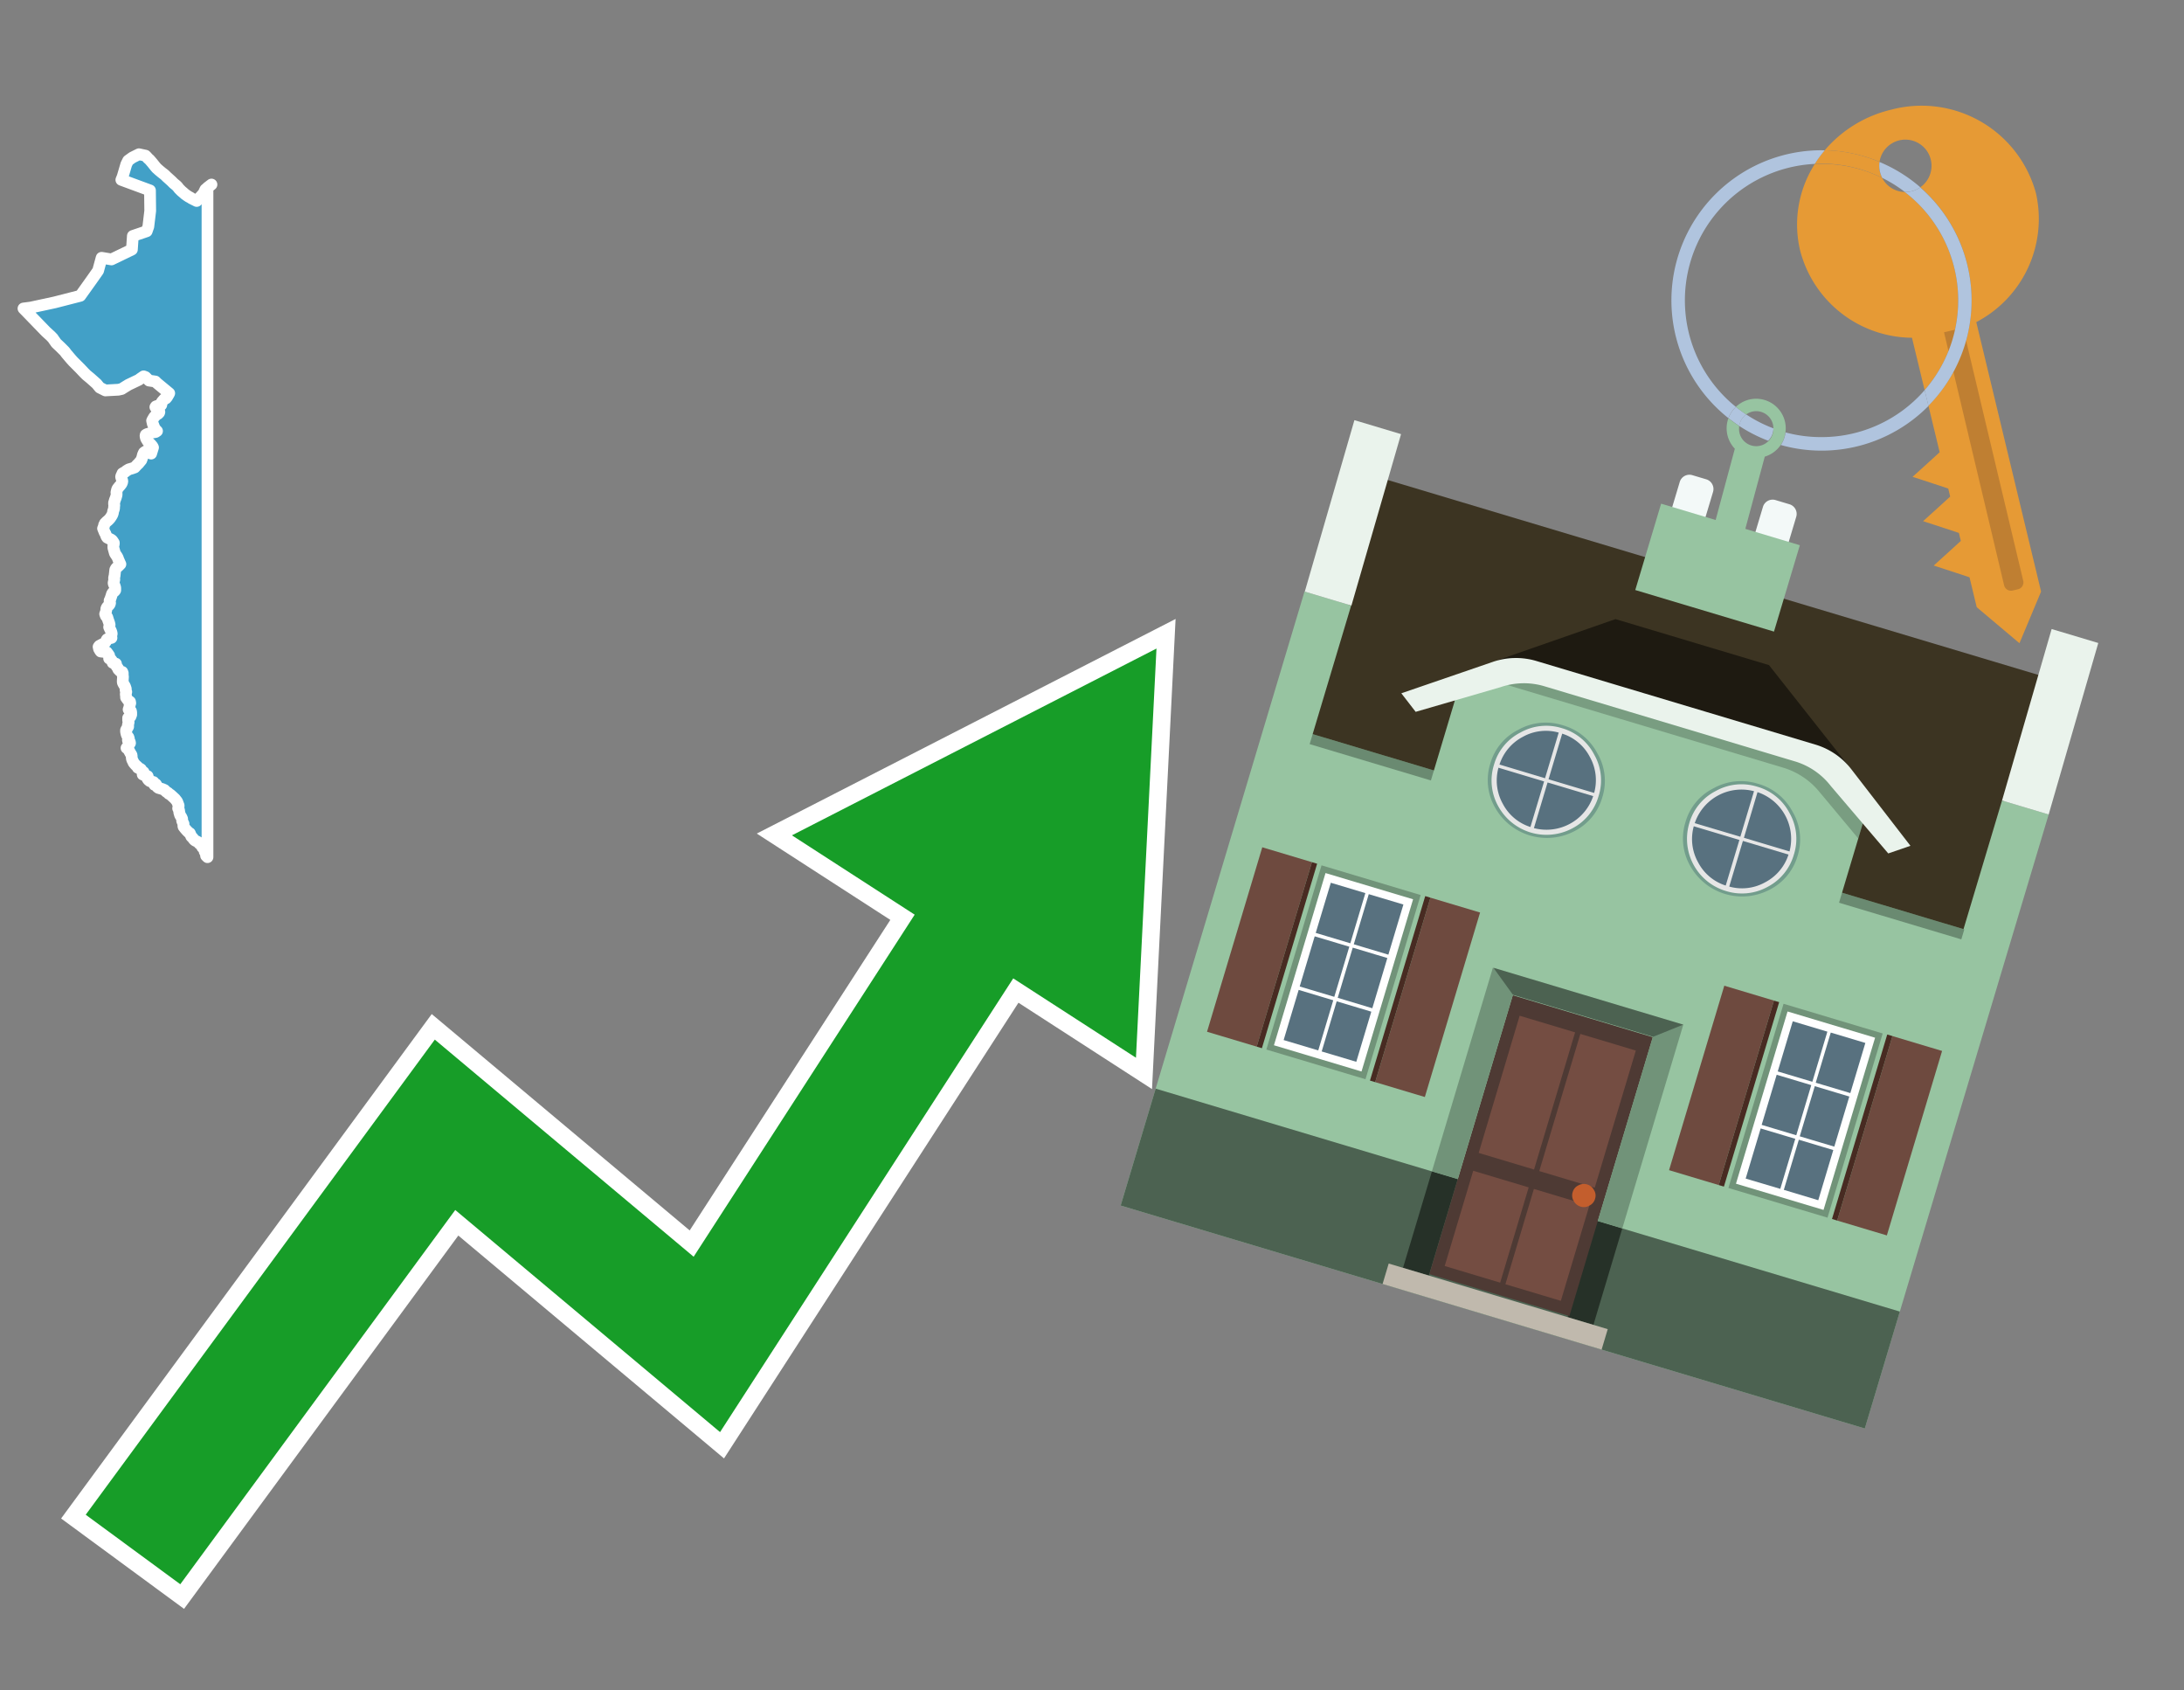 <svg id="Text" xmlns="http://www.w3.org/2000/svg" width="93.05" height="72" viewBox="0 0 93.05 72"><rect x="0" y="0" width="93.05" height="72" fill="#808080" stroke="none"/><polygon points="6.2,6.63 6.24,6.67 6.3,6.74 6.37,6.8 6.43,6.87 6.49,6.94 6.61,7.09 6.67,7.16 6.77,7.25 6.89,7.35 7.02,7.45 7.11,7.54 7.2,7.62 7.3,7.71 7.35,7.76 7.4,7.81 7.51,7.9 7.56,7.95 7.63,8.04 7.73,8.14 7.79,8.19 7.88,8.27 7.95,8.32 8.04,8.38 8.1,8.41 8.16,8.45 8.38,8.56 8.67,8.24 8.75,8.07 9.01,7.86 8.84,7.99 8.84,36.51 8.81,36.48 8.78,36.45 8.77,36.35 8.72,36.27 8.72,36.22 8.71,36.18 8.69,36.15 8.67,36.12 8.62,36.09 8.62,36.04 8.6,36.01 8.56,35.98 8.51,35.95 8.48,35.92 8.44,35.87 8.39,35.84 8.32,35.81 8.27,35.77 8.24,35.73 8.21,35.69 8.15,35.63 8.09,35.49 8.04,35.46 7.96,35.38 7.89,35.3 7.85,35.25 7.82,35.21 7.81,35.16 7.82,35.09 7.79,35.03 7.76,34.96 7.76,34.88 7.73,34.81 7.69,34.75 7.67,34.71 7.64,34.61 7.63,34.52 7.62,34.49 7.59,34.43 7.6,34.39 7.61,34.35 7.61,34.31 7.55,34.15 7.53,34.12 7.49,34.07 7.46,34.03 7.33,33.91 7.25,33.84 7.19,33.81 7.16,33.77 7.09,33.73 7.01,33.65 6.92,33.61 6.75,33.56 6.71,33.53 6.69,33.49 6.68,33.46 6.64,33.4 6.58,33.43 6.53,33.35 6.54,33.31 6.38,33.27 6.32,33.22 6.28,33.16 6.3,33.09 6.29,33.06 6.16,33.02 6.08,32.99 6.11,32.93 6.12,32.89 6.06,32.86 6.02,32.81 6.01,32.77 5.97,32.74 5.87,32.7 5.85,32.65 5.77,32.58 5.73,32.53 5.7,32.5 5.68,32.46 5.66,32.41 5.64,32.38 5.62,32.32 5.61,32.23 5.61,32.18 5.6,32.15 5.56,32.09 5.5,31.98 5.48,31.93 5.46,31.9 5.39,31.86 5.44,31.81 5.48,31.73 5.51,31.7 5.54,31.65 5.53,31.6 5.46,31.57 5.45,31.52 5.49,31.46 5.47,31.4 5.42,31.34 5.4,31.29 5.39,31.26 5.38,31.21 5.37,31.17 5.37,31.14 5.37,31.1 5.39,31.06 5.41,31.03 5.44,30.99 5.46,30.95 5.46,30.91 5.45,30.88 5.46,30.85 5.47,30.81 5.48,30.76 5.46,30.69 5.46,30.62 5.46,30.58 5.49,30.55 5.56,30.52 5.59,30.44 5.59,30.41 5.59,30.35 5.58,30.29 5.52,30.26 5.48,30.22 5.52,30.11 5.52,30.04 5.54,29.98 5.55,29.95 5.54,29.89 5.47,29.84 5.44,29.81 5.42,29.78 5.37,29.71 5.37,29.67 5.37,29.64 5.36,29.59 5.36,29.54 5.37,29.51 5.38,29.47 5.36,29.43 5.35,29.4 5.35,29.37 5.36,29.34 5.35,29.31 5.33,29.25 5.31,29.21 5.24,29.09 5.23,29.05 5.23,29 5.24,28.82 5.23,28.77 5.23,28.71 5.23,28.67 5.21,28.62 5.12,28.59 5.04,28.51 5.03,28.47 4.96,28.37 4.94,28.27 4.8,28.23 4.79,28.19 4.78,28.16 4.76,28.13 4.72,28.08 4.65,28.05 4.65,28 4.65,27.97 4.65,27.92 4.61,27.86 4.58,27.82 4.55,27.78 4.29,27.75 4.26,27.71 4.24,27.67 4.22,27.64 4.2,27.55 4.23,27.51 4.36,27.44 4.43,27.41 4.48,27.37 4.5,27.34 4.52,27.31 4.54,27.26 4.56,27.23 4.62,27.2 4.75,27.17 4.74,27.11 4.74,27.08 4.76,26.99 4.75,26.94 4.74,26.91 4.73,26.88 4.7,26.82 4.65,26.71 4.67,26.61 4.66,26.57 4.65,26.53 4.61,26.42 4.57,26.29 4.52,26.25 4.5,26.21 4.48,26.15 4.5,26.1 4.51,26.07 4.52,26.04 4.52,26.01 4.53,25.98 4.53,25.93 4.55,25.88 4.58,25.84 4.61,25.81 4.66,25.76 4.68,25.72 4.69,25.68 4.68,25.65 4.67,25.62 4.67,25.58 4.7,25.52 4.74,25.4 4.77,25.3 4.8,25.25 4.83,25.22 4.89,25.17 4.91,25.14 4.91,25.08 4.91,25.04 4.9,25 4.88,24.94 4.85,24.88 4.84,24.83 4.85,24.78 4.86,24.73 4.87,24.68 4.86,24.62 4.87,24.57 4.88,24.54 4.91,24.27 4.93,24.23 4.95,24.2 4.98,24.17 5.04,24.12 5.13,24.03 5.11,23.99 5.08,23.92 5.04,23.83 5.02,23.77 4.99,23.71 4.95,23.65 4.91,23.59 4.89,23.55 4.88,23.51 4.83,23.33 4.83,23.28 4.83,23.23 4.85,23.17 4.85,23.12 4.81,23.06 4.79,23.03 4.75,22.99 4.69,22.96 4.57,22.9 4.54,22.86 4.49,22.73 4.45,22.66 4.44,22.63 4.39,22.51 4.41,22.46 4.43,22.41 4.43,22.38 4.44,22.35 4.46,22.32 4.47,22.29 4.51,22.25 4.55,22.21 4.6,22.17 4.66,22.11 4.7,22.06 4.72,22.03 4.74,22 4.77,21.95 4.79,21.91 4.8,21.88 4.81,21.85 4.82,21.78 4.83,21.75 4.86,21.66 4.86,21.6 4.87,21.52 4.86,21.49 4.86,21.41 4.88,21.36 4.89,21.31 4.93,21.21 4.96,21.11 4.97,21.05 4.96,20.97 4.99,20.85 5.01,20.81 5.09,20.71 5.12,20.68 5.15,20.64 5.18,20.6 5.2,20.55 5.21,20.52 5.21,20.48 5.18,20.38 5.17,20.35 5.16,20.31 5.17,20.27 5.19,20.23 5.22,20.16 5.33,20.1 5.39,20.05 5.49,19.99 5.63,19.95 5.74,19.91 5.86,19.78 5.9,19.75 5.92,19.72 5.97,19.66 6.02,19.6 6.06,19.49 6.09,19.37 6.13,19.28 6.17,19.25 6.22,19.22 6.44,19.32 6.52,19.06 6.5,19.02 6.48,18.99 6.41,18.91 6.33,18.84 6.29,18.79 6.25,18.72 6.23,18.69 6.22,18.66 6.21,18.63 6.2,18.56 6.21,18.52 6.26,18.49 6.37,18.46 6.45,18.43 6.63,18.4 6.69,18.36 6.65,18.32 6.62,18.29 6.6,18.26 6.55,18.16 6.54,18.12 6.51,18.05 6.49,17.96 6.48,17.92 6.5,17.88 6.57,17.76 6.61,17.72 6.66,17.66 6.73,17.63 6.78,17.58 6.79,17.55 6.78,17.5 6.75,17.47 6.66,17.4 6.62,17.34 6.64,17.31 6.72,17.28 6.87,17.25 6.88,17.21 6.88,17.18 6.88,17.15 6.91,17.1 6.94,17.07 7,17 7.07,16.97 7.12,16.91 7.16,16.84 7.19,16.79 7.21,16.75 6.69,16.32 6.62,16.25 6.35,16.21 6.2,16.06 6.12,16.03 5.96,16.14 5.93,16.17 5.47,16.39 5.34,16.47 5.18,16.57 5.04,16.6 4.49,16.63 4.25,16.51 4.12,16.35 3.85,16.11 3.68,15.97 3.58,15.87 3.41,15.69 3.12,15.4 3.03,15.3 2.97,15.23 2.86,15.1 2.81,15.04 2.79,15.01 2.75,14.96 2.68,14.89 2.65,14.86 2.61,14.82 2.57,14.78 2.4,14.62 2.37,14.58 2.35,14.55 2.3,14.48 2.24,14.39 2.2,14.36 2.18,14.33 2.08,14.24 1.95,14.12 1,13.14 1.31,13.1 2.33,12.88 3.42,12.6 3.92,11.9 4.18,11.53 4.33,10.98 4.75,11.05 5.62,10.63 5.66,10.05 6.25,9.85 6.32,9.65 6.4,8.98 6.39,8.11 5.17,7.66 5.2,7.59 5.23,7.51 5.38,7 5.46,6.84 5.64,6.71 5.92,6.57 " fill="#42a0c7" stroke="#fff" stroke-linejoin="round" stroke-width="0.5"/><polygon points="49.272 27.624 33.741 35.58 38.97 38.959 29.553 53.529 18.525 44.281 3.652 64.518 7.681 67.479 19.396 51.538 30.678 60.999 43.169 41.673 48.398 45.053 49.272 27.624" fill="none" stroke="#fff" stroke-miterlimit="10" stroke-width="1.5"/><polygon points="49.272 27.624 33.741 35.58 38.97 38.959 29.553 53.529 18.525 44.281 3.652 64.518 7.681 67.479 19.396 51.538 30.678 60.999 43.169 41.673 48.398 45.053 49.272 27.624" fill="#179d28"/><path d="M80.19,7.577a1.16,1.16,0,0,1-.094-.251,1.114,1.114,0,0,1-.018-.429A6.367,6.367,0,0,0,77.743,6.4a5.269,5.269,0,0,0-.423.577c.1,0,.192-.007.288-.007A5.794,5.794,0,0,1,80.19,7.577Z" fill="#e69a35"/><path d="M77.608,6.4A6.394,6.394,0,0,0,73.64,17.81a1.26,1.26,0,0,1,.317-.48A5.821,5.821,0,0,1,77.32,6.981a5.269,5.269,0,0,1,.423-.577Z" fill="#b0c4de"/><path d="M84.2,13.72a4.962,4.962,0,0,0,2.545-5.48,5.047,5.047,0,0,0-6.179-3.566A5.322,5.322,0,0,0,77.743,6.4a6.367,6.367,0,0,1,2.335.493,1.114,1.114,0,1,1,1.736,1.084,6.392,6.392,0,0,1,.347,9.3l.479,1.985-.438.4-.716.648.92.3.6.2.082.341-.438.4-.716.648.92.3.605.2.082.341-.438.4-.716.649.92.3.605.2.307,1.274,1.821,1.534.921-2.2Z" fill="#e69a35"/><path d="M81.154,8.179a1.115,1.115,0,0,1-.964-.6,5.794,5.794,0,0,0-2.582-.6c-.1,0-.192,0-.288.007a4.783,4.783,0,0,0-.625,3.685,4.962,4.962,0,0,0,4.765,3.715L82,16.617a5.82,5.82,0,0,0-.846-8.438Z" fill="#e69a35"/><path d="M74.1,18.142a6.386,6.386,0,0,0,1.232.63.73.73,0,0,0,.224-.527h0a5.783,5.783,0,0,1-1.159-.593A.733.733,0,0,0,74.1,18.142Z" fill="#b0c4de"/><path d="M74.4,17.652q-.228-.152-.44-.322a1.26,1.26,0,0,0-.317.48c.148.117.3.228.46.332A.733.733,0,0,1,74.4,17.652Z" fill="#b0c4de"/><path d="M74.824,16.984a1.257,1.257,0,0,0-.867.346c.141.114.288.222.44.322a.731.731,0,0,1,1.159.593h0a.732.732,0,1,1-1.463,0,.7.7,0,0,1,.007-.1c-.158-.1-.312-.215-.46-.332a1.258,1.258,0,0,0,.273,1.3l-.979,3.635,1.275.341.98-3.639a1.266,1.266,0,0,0,.681-.5,1.249,1.249,0,0,0,.2-.538,1.328,1.328,0,0,0,.012-.168A1.262,1.262,0,0,0,74.824,16.984Z" fill="#97c4a1"/><path d="M85.974,25.1l-.226.053a.3.3,0,0,1-.362-.223l-2.56-10.777.81-.193L86.2,24.736A.3.3,0,0,1,85.974,25.1Z" fill="#bf7f32"/><path d="M80.1,7.326a1.16,1.16,0,0,0,.094.251,5.833,5.833,0,0,1,.964.6,1.137,1.137,0,0,0,.287-.031,1.108,1.108,0,0,0,.373-.167A6.371,6.371,0,0,0,80.078,6.9,1.114,1.114,0,0,0,80.1,7.326Z" fill="#b0c4de"/><path d="M77.608,18.618a5.836,5.836,0,0,1-1.534-.2,1.24,1.24,0,0,1-.2.537,6.4,6.4,0,0,0,6.291-1.666L82,16.617A5.807,5.807,0,0,1,77.608,18.618Z" fill="#b0c4de"/><path d="M81.814,7.981a1.108,1.108,0,0,1-.373.167,1.137,1.137,0,0,1-.287.031A5.82,5.82,0,0,1,82,16.617l.161.667a6.392,6.392,0,0,0-.347-9.3Z" fill="#b0c4de"/><polygon points="83.79 39.753 55.78 31.364 58.988 20.404 86.964 28.783 83.79 39.753 83.79 39.753" fill="#3c3422" fill-rule="evenodd"/><polygon points="81.705 53.32 87.284 34.692 85.297 34.097 83.656 39.575 55.926 31.269 57.567 25.791 55.579 25.196 47.746 51.348 79.451 60.844 81.705 53.32" fill="#97c4a1" fill-rule="evenodd"/><rect x="69.522" y="21.148" width="0.444" height="28.983" transform="translate(15.592 92.226) rotate(-73.326)" opacity="0.3"/><polygon points="87.284 34.692 85.297 34.097 87.411 26.793 89.398 27.388 87.284 34.692 87.284 34.692" fill="#eaf3ec" fill-rule="evenodd"/><polygon points="57.578 25.794 55.591 25.199 57.705 17.896 59.692 18.491 57.578 25.794 57.578 25.794" fill="#eaf3ec" fill-rule="evenodd"/><polygon points="79.451 60.844 80.943 55.865 49.238 46.369 47.747 51.348 79.451 60.844 79.451 60.844" fill="#4c6251" fill-rule="evenodd"/><path d="M71.566,20.528l-.522,1.743,1.418.425.523-1.744a.432.432,0,0,0-.289-.536l-.593-.177A.431.431,0,0,0,71.566,20.528Z" fill="#f3f9f8" fill-rule="evenodd"/><path d="M75.111,21.589l-.522,1.743,1.418.425.522-1.743a.43.43,0,0,0-.289-.536l-.593-.178A.43.43,0,0,0,75.111,21.589Z" fill="#f3f9f8" fill-rule="evenodd"/><polygon points="75.368 28.329 68.829 26.37 63.807 28.121 78.733 32.591 75.368 28.329" fill="#1e1a11"/><polygon points="78.248 32.422 64.442 28.287 62.236 28.998 60.064 36.247 77.453 41.455 79.651 34.116 78.248 32.422" fill="#97c4a1"/><path d="M77.74,32.516S65.088,28.725,65,28.7l-.938.43,11.892,3.562a3.175,3.175,0,0,1,1.532,1l1.685,2.02.327-1.09Z" fill-rule="evenodd" opacity="0.2"/><path d="M77.35,31.716,65.458,28.154a3.041,3.041,0,0,0-1.854.037l-3.9,1.339.611.79,3.626-1.054a3.045,3.045,0,0,1,1.855-.037l10.673,3.2A3.028,3.028,0,0,1,78,33.477l2.45,2.874.945-.325-2.518-3.26A3.036,3.036,0,0,0,77.35,31.716Z" fill="#eaf3ec"/><polygon points="76.683 23.223 70.773 21.453 69.671 25.132 75.581 26.902 76.683 23.223 76.683 23.223" fill="#97c4a1" fill-rule="evenodd"/><g id="Symbol_9_0_Layer2_0_MEMBER_8_MEMBER_21_MEMBER_0_FILL" data-name="Symbol 9 0 Layer2 0 MEMBER 8 MEMBER 21 MEMBER 0 FILL"><path d="M66.584,30.892a2.39,2.39,0,0,0-1.891.189,2.317,2.317,0,0,0-1.2,1.448A2.345,2.345,0,0,0,63.7,34.4a2.528,2.528,0,0,0,3.367,1.008,2.339,2.339,0,0,0,1.2-1.447,2.313,2.313,0,0,0-.208-1.87A2.394,2.394,0,0,0,66.584,30.892Z" fill="#729d8c"/></g><g id="Symbol_9_0_Layer2_0_MEMBER_8_MEMBER_21_MEMBER_1_FILL" data-name="Symbol 9 0 Layer2 0 MEMBER 8 MEMBER 21 MEMBER 1 FILL"><path d="M66.547,31.016a2.241,2.241,0,0,0-1.769.185,2.213,2.213,0,0,0-1.127,1.376,2.239,2.239,0,0,0,.185,1.768,2.341,2.341,0,0,0,3.145.942,2.234,2.234,0,0,0,1.126-1.376,2.207,2.207,0,0,0-.185-1.768A2.237,2.237,0,0,0,66.547,31.016Z" fill="#e6e6e6"/></g><g id="Symbol_9_0_Layer2_0_MEMBER_8_MEMBER_21_MEMBER_2_MEMBER_0_FILL" data-name="Symbol 9 0 Layer2 0 MEMBER 8 MEMBER 21 MEMBER 2 MEMBER 0 FILL"><path d="M65.787,33.284,63.843,32.7a2.036,2.036,0,0,0,.186,1.539,2.015,2.015,0,0,0,1.175.986Z" fill="#58717f"/></g><g id="Symbol_9_0_Layer2_0_MEMBER_8_MEMBER_21_MEMBER_2_MEMBER_1_FILL" data-name="Symbol 9 0 Layer2 0 MEMBER 8 MEMBER 21 MEMBER 2 MEMBER 1 FILL"><path d="M65.827,33.148l.582-1.944a2.01,2.01,0,0,0-1.523.178,2.037,2.037,0,0,0-1,1.183Z" fill="#58717f"/></g><g id="Symbol_9_0_Layer2_0_MEMBER_8_MEMBER_21_MEMBER_2_MEMBER_2_FILL" data-name="Symbol 9 0 Layer2 0 MEMBER 8 MEMBER 21 MEMBER 2 MEMBER 2 FILL"><path d="M67.878,33.91l-1.943-.582-.582,1.944a2.1,2.1,0,0,0,2.525-1.362Z" fill="#58717f"/></g><g id="Symbol_9_0_Layer2_0_MEMBER_8_MEMBER_21_MEMBER_2_MEMBER_3_FILL" data-name="Symbol 9 0 Layer2 0 MEMBER 8 MEMBER 21 MEMBER 2 MEMBER 3 FILL"><path d="M66.558,31.249l-.582,1.943,1.943.582a2.031,2.031,0,0,0-.186-1.539A2.009,2.009,0,0,0,66.558,31.249Z" fill="#58717f"/></g><g id="Symbol_9_0_Layer2_0_MEMBER_8_MEMBER_21_MEMBER_0_FILL-2" data-name="Symbol 9 0 Layer2 0 MEMBER 8 MEMBER 21 MEMBER 0 FILL"><path d="M74.9,33.384a2.4,2.4,0,0,0-1.891.189,2.316,2.316,0,0,0-1.2,1.448,2.341,2.341,0,0,0,.209,1.87A2.527,2.527,0,0,0,75.387,37.9a2.345,2.345,0,0,0,1.2-1.447,2.314,2.314,0,0,0-.209-1.87A2.389,2.389,0,0,0,74.9,33.384Z" fill="#729d8c"/></g><g id="Symbol_9_0_Layer2_0_MEMBER_8_MEMBER_21_MEMBER_1_FILL-2" data-name="Symbol 9 0 Layer2 0 MEMBER 8 MEMBER 21 MEMBER 1 FILL"><path d="M74.867,33.508a2.239,2.239,0,0,0-1.768.185,2.21,2.21,0,0,0-1.127,1.376,2.316,2.316,0,0,0,1.564,2.883,2.261,2.261,0,0,0,1.765-.173A2.237,2.237,0,0,0,76.428,36.4a2.209,2.209,0,0,0-.185-1.769A2.239,2.239,0,0,0,74.867,33.508Z" fill="#e6e6e6"/></g><g id="Symbol_9_0_Layer2_0_MEMBER_8_MEMBER_21_MEMBER_2_MEMBER_0_FILL-2" data-name="Symbol 9 0 Layer2 0 MEMBER 8 MEMBER 21 MEMBER 2 MEMBER 0 FILL"><path d="M74.107,35.776l-1.943-.582a2.031,2.031,0,0,0,.186,1.539,2.009,2.009,0,0,0,1.175.986Z" fill="#58717f"/></g><g id="Symbol_9_0_Layer2_0_MEMBER_8_MEMBER_21_MEMBER_2_MEMBER_1_FILL-2" data-name="Symbol 9 0 Layer2 0 MEMBER 8 MEMBER 21 MEMBER 2 MEMBER 1 FILL"><path d="M74.148,35.64,74.73,33.7a2.1,2.1,0,0,0-2.525,1.362Z" fill="#58717f"/></g><g id="Symbol_9_0_Layer2_0_MEMBER_8_MEMBER_21_MEMBER_2_MEMBER_2_FILL-2" data-name="Symbol 9 0 Layer2 0 MEMBER 8 MEMBER 21 MEMBER 2 MEMBER 2 FILL"><path d="M76.2,36.4l-1.943-.582-.582,1.944a2.015,2.015,0,0,0,1.523-.178A2.036,2.036,0,0,0,76.2,36.4Z" fill="#58717f"/></g><g id="Symbol_9_0_Layer2_0_MEMBER_8_MEMBER_21_MEMBER_2_MEMBER_3_FILL-2" data-name="Symbol 9 0 Layer2 0 MEMBER 8 MEMBER 21 MEMBER 2 MEMBER 3 FILL"><path d="M74.879,33.741,74.3,35.684l1.943.582a2.1,2.1,0,0,0-1.361-2.525Z" fill="#58717f"/></g><polygon points="51.426 43.946 53.542 44.58 55.896 36.723 53.78 36.089 51.426 43.946 51.426 43.946" fill="#6e4a3f" fill-rule="evenodd"/><polygon points="53.542 44.58 53.764 44.647 56.117 36.789 55.896 36.723 53.542 44.58 53.542 44.58" fill="#482b22" fill-rule="evenodd"/><polygon points="60.706 46.726 58.59 46.092 60.943 38.235 63.059 38.868 60.706 46.726 60.706 46.726" fill="#6e4a3f" fill-rule="evenodd"/><polygon points="58.59 46.092 58.368 46.026 60.722 38.168 60.943 38.235 58.59 46.092 58.59 46.092" fill="#482b22" fill-rule="evenodd"/><rect x="53.146" y="39.209" width="8.19" height="4.408" transform="translate(1.145 84.365) rotate(-73.326)" fill="#719379"/><polygon points="60.205 38.304 56.474 37.187 54.277 44.522 58.008 45.639 60.205 38.304 60.205 38.304" fill="#fff" fill-rule="evenodd"/><path d="M59.792,38.527l-.64,2.136-1.474-.442.639-2.135,1.475.441Zm-1.621-.485-.64,2.136-1.474-.442L56.7,37.6l1.474.442Zm-2.158,1.84,1.475.441-.64,2.136-1.474-.441.639-2.136Zm-.683,2.282,1.474.441-.639,2.136L54.69,44.3l.64-2.135Zm.981,2.621.639-2.136,1.475.442-.64,2.135-1.474-.441Zm2.158-1.84L56.994,42.5l.64-2.136,1.474.442-.639,2.136Z" fill="#58717f" fill-rule="evenodd"/><polygon points="80.39 52.621 78.274 51.988 80.628 44.13 82.743 44.764 80.39 52.621 80.39 52.621" fill="#6e4a3f" fill-rule="evenodd"/><polygon points="78.274 51.988 78.053 51.921 80.406 44.064 80.628 44.13 78.274 51.988 78.274 51.988" fill="#482b22" fill-rule="evenodd"/><polygon points="71.111 49.842 73.227 50.476 75.58 42.619 73.464 41.985 71.111 49.842 71.111 49.842" fill="#6e4a3f" fill-rule="evenodd"/><polygon points="73.227 50.476 73.448 50.542 75.802 42.685 75.58 42.619 73.227 50.476 73.227 50.476" fill="#482b22" fill-rule="evenodd"/><rect x="72.83" y="45.105" width="8.19" height="4.408" transform="translate(9.534 107.426) rotate(-73.326)" fill="#719379"/><polygon points="76.159 43.083 79.889 44.2 77.692 51.535 73.962 50.418 76.159 43.083 76.159 43.083" fill="#fff" fill-rule="evenodd"/><path d="M76.381,43.5l1.475.442-.64,2.135-1.475-.441.64-2.136ZM78,43.981l1.474.442-.64,2.136-1.474-.442L78,43.981Zm.791,2.724-.64,2.135L76.679,48.4l.64-2.136,1.474.442Zm-.684,2.282-.639,2.135L76,50.68l.64-2.135,1.474.442Zm-2.26,1.65L74.375,50.2l.639-2.135,1.475.441-.64,2.136Zm-.791-2.724.64-2.135,1.474.441-.639,2.136-1.475-.442Z" fill="#58717f" fill-rule="evenodd"/><polygon points="67.888 56.431 69.118 52.323 68.019 51.994 66.789 56.102 67.888 56.431 67.888 56.431" fill="#263128" fill-rule="evenodd"/><polygon points="60.877 54.331 62.108 50.223 61.007 49.894 59.776 54.002 60.877 54.331 60.877 54.331" fill="#263128" fill-rule="evenodd"/><g id="Symbol_9_0_Layer2_0_MEMBER_8_MEMBER_12_MEMBER_0_FILL" data-name="Symbol 9 0 Layer2 0 MEMBER 8 MEMBER 12 MEMBER 0 FILL"><path d="M70.418,44.178l-5.965-1.786L60.9,54.27l5.964,1.786Z" fill="#4e3a34"/></g><g id="Symbol_9_0_Layer2_0_MEMBER_8_MEMBER_12_MEMBER_1_MEMBER_0_FILL" data-name="Symbol 9 0 Layer2 0 MEMBER 8 MEMBER 12 MEMBER 1 MEMBER 0 FILL"><path d="M65.358,49.815l1.75-5.843-2.363-.708L63,49.107Z" fill="#744d42"/></g><g id="Symbol_9_0_Layer2_0_MEMBER_8_MEMBER_12_MEMBER_1_MEMBER_1_FILL" data-name="Symbol 9 0 Layer2 0 MEMBER 8 MEMBER 12 MEMBER 1 MEMBER 1 FILL"><path d="M67.331,44.039l-1.75,5.842,2.364.708,1.75-5.842Z" fill="#744d42"/></g><g id="Symbol_9_0_Layer2_0_MEMBER_8_MEMBER_12_MEMBER_2_MEMBER_0_FILL" data-name="Symbol 9 0 Layer2 0 MEMBER 8 MEMBER 12 MEMBER 2 MEMBER 0 FILL"><path d="M63.915,54.633l1.215-4.058-2.363-.707-1.215,4.057Z" fill="#744d42"/></g><g id="Symbol_9_0_Layer2_0_MEMBER_8_MEMBER_12_MEMBER_2_MEMBER_1_FILL" data-name="Symbol 9 0 Layer2 0 MEMBER 8 MEMBER 12 MEMBER 2 MEMBER 1 FILL"><path d="M66.5,55.407l1.215-4.057-2.363-.708L64.138,54.7Z" fill="#744d42"/></g><g id="Symbol_9_0_Layer2_0_MEMBER_8_MEMBER_13_FILL" data-name="Symbol 9 0 Layer2 0 MEMBER 8 MEMBER 13 FILL"><path d="M67.959,51.058a.439.439,0,0,0-.045-.367.487.487,0,0,0-.669-.2.445.445,0,0,0-.239.282.457.457,0,0,0,.041.378.481.481,0,0,0,.293.242.459.459,0,0,0,.377-.042A.453.453,0,0,0,67.959,51.058Z" fill="#c35e2d"/></g><g id="Symbol_9_0_Layer2_0_MEMBER_8_MEMBER_14_FILL" data-name="Symbol 9 0 Layer2 0 MEMBER 8 MEMBER 14 FILL"><path d="M64.557,42.047l-.951-.833-2.6,8.68,1.1.329Z" fill="#719379"/></g><g id="Symbol_9_0_Layer2_0_MEMBER_8_MEMBER_15_FILL" data-name="Symbol 9 0 Layer2 0 MEMBER 8 MEMBER 15 FILL"><path d="M71.718,43.643l-1.2.19L68.072,52.01l1.046.313Z" fill="#719379"/></g><g id="Symbol_9_0_Layer2_0_MEMBER_8_MEMBER_16_FILL" data-name="Symbol 9 0 Layer2 0 MEMBER 8 MEMBER 16 FILL"><path d="M63.627,41.22l.836,1.156,5.961,1.786,1.294-.519Z" fill="#4c6251"/></g><polygon points="58.905 54.69 59.166 53.819 68.498 56.614 68.237 57.485 58.905 54.69 58.905 54.69" fill="#c0b9ad" fill-rule="evenodd"/></svg>